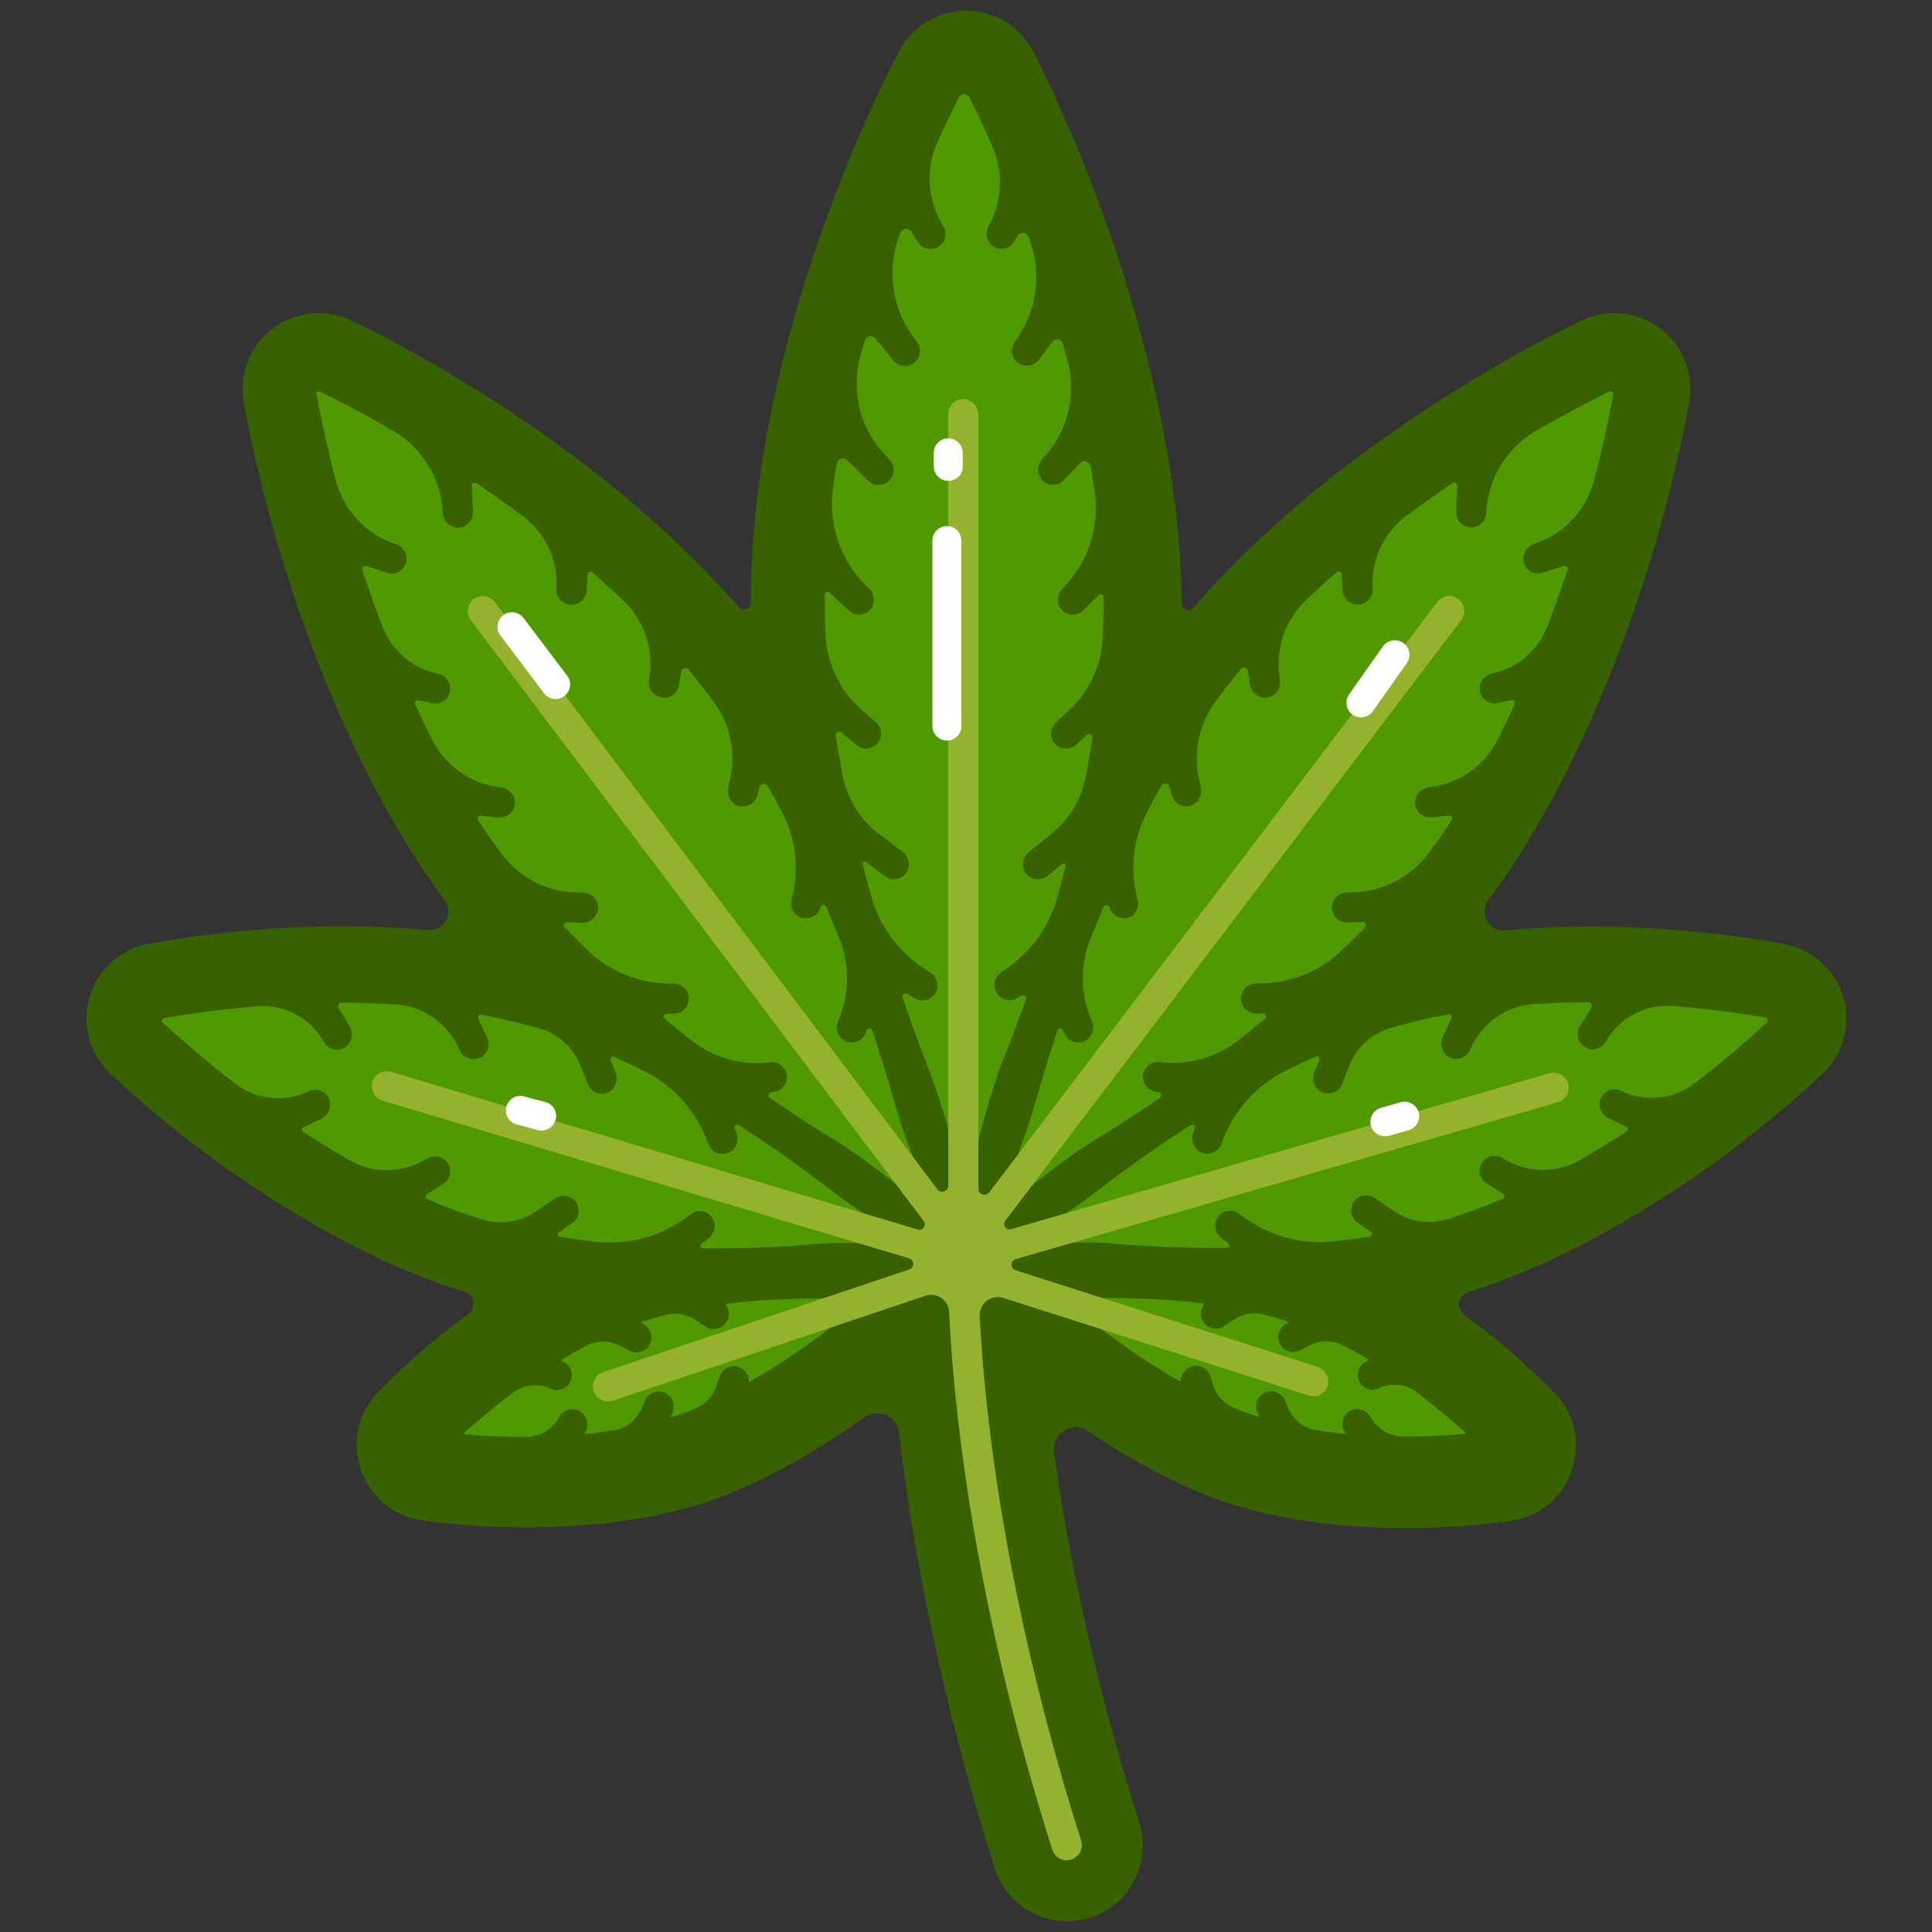 <?xml version="1.0" encoding="utf-8"?>
<!-- Generator: Adobe Illustrator 20.0.0, SVG Export Plug-In . SVG Version: 6.00 Build 0)  -->
<svg version="1.1" xmlns="http://www.w3.org/2000/svg" xmlns:xlink="http://www.w3.org/1999/xlink" x="0px" y="0px"
	 viewBox="0 0 1000 1000" style="enable-background:new 0 0 1000 1000;" xml:space="preserve">
<rect x="0" y="0" width="1000" height="1000" fill="#333333" stroke="none"/>
<style type="text/css">
	.st0{fill:none;stroke:#45210A;stroke-width:3;stroke-linecap:round;stroke-linejoin:round;stroke-miterlimit:10;}
	.st1{fill:#00FFFF;}
	.st2{clip-path:url(#SVGID_2_);}
	.st3{clip-path:url(#SVGID_4_);}
	.st4{clip-path:url(#SVGID_6_);}
	.st5{fill:#D2C6C6;}
	.st6{fill:#D2C6C6;stroke:#534741;stroke-miterlimit:10;}
	.st7{fill:#B28A5C;stroke:#45210A;stroke-width:3;stroke-linecap:round;stroke-linejoin:round;stroke-miterlimit:10;}
	.st8{fill:none;stroke:#87562E;stroke-miterlimit:10;}
	.st9{fill:none;stroke:#87562E;stroke-linecap:round;stroke-linejoin:round;stroke-miterlimit:10;}
	.st10{fill:none;stroke:#FFFFFF;stroke-linecap:round;stroke-linejoin:round;stroke-miterlimit:10;}
	.st11{fill:none;stroke:#45210A;stroke-linecap:round;stroke-linejoin:round;stroke-miterlimit:10;}
	.st12{fill:#45210A;}
	.st13{fill:#FFFFFF;}
	.st14{fill:#488C00;}
	.st15{fill:#488C00;stroke:#006837;stroke-linejoin:round;stroke-miterlimit:10;}
	.st16{fill:#488C00;stroke:#006837;stroke-width:0.899;stroke-linejoin:round;stroke-miterlimit:10;}
	.st17{fill:#FCEE21;}
	.st18{fill:none;stroke:#FFFFFF;stroke-linecap:round;stroke-miterlimit:10;}
	.st19{fill:#FFCADE;}
	.st20{fill:none;stroke:#386100;stroke-width:4;stroke-linejoin:round;stroke-miterlimit:10;}
	.st21{fill:#519900;}
	.st22{fill:#386100;}
	.st23{fill:none;stroke:#386100;stroke-width:0.25;stroke-linecap:round;stroke-linejoin:round;stroke-miterlimit:10;}
	.st24{fill:none;stroke:#386100;stroke-linecap:round;stroke-linejoin:round;stroke-miterlimit:10;}
	.st25{fill:#519900;stroke:#386100;stroke-linejoin:round;stroke-miterlimit:10;}
	.st26{fill:none;stroke:#95B22F;stroke-linecap:round;stroke-linejoin:round;stroke-miterlimit:10;}
	.st27{fill:#95B22F;}
</style>
<g id="Layer_1">
	<g>
		<g>
			<path class="st21" d="M500,629.3c-3.8-0.1-6.9-2.9-7.5-6.6l0,0c0-0.3-5-32.2-19-68.8c-35-91.5-53.5-175.2-53.5-242
				c0-69.4,19.9-139.3,36.6-185.7c18-50.2,35.8-83.5,36.6-84.9c1.4-2.5,4-4.1,6.9-4.1c0,0,0.1,0,0.1,0c2.9,0,5.6,1.7,6.9,4.3
				c44.4,88.4,73.1,194.5,73.1,270.4c0,111-50.9,235.6-53.6,242.1c-0.5,1.4-9.8,26.1-18.6,69.1c-0.7,3.6-3.9,6.2-7.6,6.2
				C500.1,629.3,500.1,629.3,500,629.3z"/>
		</g>
	</g>
	<g>
		<g>
			<path class="st21" d="M510.6,641c-1.7,0-3.4-0.6-4.8-1.7c-3-2.4-3.8-6.5-2-9.8c0.2-0.4,14.4-27,24.5-62.1
				c25.4-88.3,58.7-161.5,96.4-211.6c39.2-52,93.5-93.2,132.2-118.5c41.8-27.4,74-42.4,75.3-43c1-0.5,2.2-0.7,3.3-0.7
				c1.7,0,3.4,0.6,4.8,1.6c2.3,1.8,3.4,4.7,2.9,7.6c-16.6,91.3-55,187-97.8,243.9c-62.6,83.2-171,147.8-176.8,151.2
				c-1.2,0.8-22.1,14-52.8,41.2C514.3,640.4,512.5,641,510.6,641z"/>
		</g>
	</g>
	<g>
		<g>
			<path class="st21" d="M627.6,653.9c-22.4,0-42.5-1.2-53.8-2.4c-0.6,0-5.4-0.4-13.6-0.4c-7.8,0-20.6,0.3-37,1.8
				c-0.2,0-0.5,0-0.7,0c-3.5,0-6.6-2.3-7.5-5.8c-1-3.6,0.8-7.5,4.2-9.1c0.2-0.1,20.8-9.9,42.7-26.8c55.6-42.8,109.2-72.6,155.1-86.3
				c30.7-9.2,66.3-13.8,105.9-13.8c52.7,0,93.3,8.2,95,8.5c2.9,0.6,5.1,2.7,5.9,5.5c0.8,2.8,0,5.8-2.2,7.8
				c-51.6,48.6-118.6,90-170.7,105.6C708.8,651.2,660.6,653.9,627.6,653.9C627.6,653.9,627.6,653.9,627.6,653.9z"/>
		</g>
	</g>
	<g>
		<path class="st21" d="M669.1,676.5c-44.3-14.9-100.4-12.6-113.8-12.1c-18.9,0.8-34.1-1.9-34.1-1.9c18.7,10.9,28.4,18.9,28.4,18.9
			c10.1,8.8,53.7,44.1,98,59c33.8,11.3,84.7,14,128.9,7.7C776.5,748.1,727.6,696.1,669.1,676.5z"/>
	</g>
	<g>
		<g>
			<path class="st21" d="M489.6,641c-1.8,0-3.7-0.7-5.2-2c-30.8-27.2-51.6-40.4-52.8-41.2c-5.8-3.4-114.2-68.1-176.8-151.2
				C212,389.8,173.6,294.1,157,202.8c-0.5-2.9,0.6-5.8,2.9-7.6c1.4-1.1,3.1-1.6,4.8-1.6c1.1,0,2.2,0.2,3.3,0.7
				c1.3,0.6,33.5,15.6,75.3,43c38.7,25.3,93,66.5,132.2,118.5c37.7,50.1,71.1,123.2,96.4,211.6c10.2,35.3,24.4,61.9,24.5,62.1
				c1.8,3.3,1,7.5-2,9.8C493.1,640.5,491.3,641,489.6,641z"/>
		</g>
	</g>
	<g>
		<g>
			<path class="st21" d="M372.6,653.9c-33,0-81.2-2.6-123.4-15.3C197.1,623,130,581.6,78.5,533c-2.1-2-2.9-5-2.2-7.8
				c0.8-2.8,3.1-4.9,5.9-5.5c1.7-0.3,42.2-8.5,95-8.5c39.6,0,75.3,4.6,105.9,13.8c45.9,13.7,99.6,43.6,155.1,86.3
				c21.9,16.9,42.5,26.7,42.7,26.8c3.4,1.6,5.2,5.4,4.2,9.1c-0.9,3.4-4,5.8-7.5,5.8c-0.2,0-0.5,0-0.7,0c-16.4-1.5-29.1-1.8-37-1.8
				c-8.2,0-13,0.3-13.6,0.4C415.1,652.6,395,653.9,372.6,653.9z"/>
		</g>
	</g>
	<g>
		<path class="st21" d="M331.2,676.5c44.3-14.9,100.4-12.6,113.8-12.1c18.9,0.8,34.1-1.9,34.1-1.9c-18.7,10.9-28.4,18.9-28.4,18.9
			c-10.1,8.8-53.7,44.1-98,59c-33.8,11.3-84.7,14-128.9,7.7C223.7,748.1,272.6,696.1,331.2,676.5z"/>
	</g>
	<g>
		<path class="st22" d="M759.8,668.8c0.1,0,0.1,0,0.2-0.1c56.5-16.9,128.4-61.2,183.3-112.9c10.7-10.1,14.9-25.1,10.9-39.3
			c0,0,0-0.1,0-0.1c-4-14-15.4-24.6-29.8-27.6c-3.6-0.7-70.1-14.1-145.3-7.2c-8.5,0.8-13.8-8.9-8.7-15.7c0.1-0.1,0.1-0.2,0.2-0.3
			c45.6-60.5,86.2-161.5,103.7-257.3c2.6-14.5-3-29.1-14.6-38c-11.5-8.9-26.9-10.7-40.2-4.8c-0.1,0.1-0.3,0.1-0.4,0.2
			c-3.8,1.8-38.6,18.2-81.8,46.7c-48.1,31.8-88.2,66-119.5,102.1c-2.2,2.5-6.2,1-6.2-2.3c0-0.1,0-0.3,0-0.4
			c0-80.4-30-192.1-76.4-284.5c-6.6-13.2-19.8-21.5-34.5-21.7c-0.2,0-0.3,0-0.5,0h-0.1c-14.5,0-27.8,7.9-34.6,20.7
			c-2.1,3.9-21.1,39.9-39.6,92c-24.7,69.6-37.3,134.7-37.3,193.5c0,0,0,0.1,0,0.1c0,3.3-4,4.8-6.2,2.3
			c-31.3-35.9-71.3-70.1-119.2-101.8c-43.4-28.7-78-45-81.8-46.7c-0.1-0.1-0.2-0.1-0.4-0.2c-13.3-6-28.7-4.1-40.1,4.7
			c-11.7,9-17.3,23.6-14.7,38.1c17.4,95.7,58.1,196.7,103.7,257.2c0,0.1,0.1,0.1,0.1,0.2c5.2,6.8-0.2,16.5-8.7,15.7
			c-72.3-6.6-136.1,5.5-145.1,7.3c-0.1,0-0.1,0-0.2,0c-14.3,3-25.7,13.6-29.8,27.6c0,0,0,0.1,0,0.1c-4,14.1,0.2,29.2,10.9,39.3
			c54.8,51.7,126.8,96,183.3,112.9c0,0,0.1,0,0.1,0c5.1,1.5,6.3,8.2,2,11.4c-26.4,19.3-44,37.6-47.2,41c-10.1,10.7-13.3,26-8.5,39.9
			c4.9,13.9,16.9,23.9,31.5,26c17.3,2.5,35.4,3.7,53.9,3.7c35,0,68-4.6,93.1-13c31.2-10.5,61.2-29.1,82.2-44c7-5,16.8-0.7,17.8,7.9
			c6.5,55.6,20.4,133.7,49.6,225.5c5.2,16.4,20.2,27.4,37.4,27.4c4,0,8-0.6,11.8-1.8c0,0,0.1,0,0.1,0c10-3.2,18.2-10.1,23-19.4
			c4.8-9.3,5.7-20,2.5-29.9c-24.3-76.3-37.2-142-44.1-191.7c-1.3-9.6,9.4-16.4,17.4-10.9c20,13.4,45.6,28.2,72.1,37.1
			c25.1,8.4,58.1,13.1,93.1,13.1c18.5,0,36.6-1.3,53.8-3.7c14.6-2.1,26.7-12,31.5-25.9c4.9-13.9,1.6-29.2-8.5-39.9
			c-3.2-3.4-20.8-21.6-47.2-40.9C753.5,677.1,754.6,670.4,759.8,668.8z M699.4,730c-4.1,1.9-5.8,6.8-3.6,10.8l0.8,1.4
			c-5.2-0.5-10.2-1.1-15.1-1.9c-6.5-1-12.1-5.3-14.7-11.4l-1.7-4.1c-1.7-4-6.3-5.8-10.2-4.1c-4,1.7-5.8,6.3-4.1,10.2l1.1,2.6
			c-0.6-0.2-1.1-0.4-1.7-0.5c-3.8-1.3-7.7-2.7-11.5-4.3c-5.2-2.1-9.1-6.5-10.8-11.8l-1.4-4.3c-1.3-4.1-5.5-6.6-9.6-5.4
			c-3.3,1-5.5,3.9-5.7,7.2c0,0.4-0.4,0.6-0.8,0.4c-30.6-17.5-54.3-38-55.7-39.2c0,0-0.1-0.1-0.1-0.1c-0.1-0.1-1.5-1.2-4-3.1
			c1.6,0,3.3-0.1,5-0.1c24-1,46.8-0.2,67,2.3c0.4,0,0.6,0.5,0.4,0.8c-1.8,2.6-2,6.1-0.1,8.9c1.6,2.4,4.4,3.6,7.1,3.4
			c1.3-0.1,2.6-0.5,3.7-1.3l4.9-3.3c4.5-3.1,10.2-4.1,15.5-2.7c4.4,1.1,8.6,2.3,12.5,3.6c0.3,0.1,0.6,0.2,0.8,0.3l-1.4,0.7
			c-3.6,1.9-5.4,6.3-3.8,10c1.3,3,4.2,4.8,7.2,4.8c1.2,0,2.4-0.3,3.6-0.9l4.8-2.5c5.5-2.9,12.1-2.9,17.6,0c4.3,2.2,8.4,4.6,12.4,7
			c0.4,0.2,0.3,0.8-0.1,0.9h0c-3.8,1.7-5.9,6.1-4.4,10c1.2,3.2,4.2,5,7.3,5c1.1,0,2.1-0.2,3.1-0.7l0.4-0.2c6.3-2.8,13.6-2,19.1,2.2
			c10.1,7.6,18.7,15,25.1,20.7c0.3,0.3,0.1,0.9-0.3,0.9c-10.6,0.9-21.3,1.4-31.8,1.3c-7,0-13.4-3.9-16.7-10v0
			C707.6,730,703.1,728.3,699.4,730z M347,733.6l1.1-2.6c1.7-4-0.2-8.5-4.1-10.2c-4-1.7-8.5,0.2-10.2,4.1l-1.7,4.1
			c-2.6,6.1-8.1,10.4-14.7,11.4c-4.9,0.7-9.9,1.4-15.1,1.9l0.8-1.4c2.1-3.9,0.5-8.9-3.6-10.8c-3.8-1.7-8.3,0-10.2,3.6v0
			c-3.3,6.1-9.7,10-16.7,10c-10.5,0.1-21.2-0.4-31.8-1.3c-0.5,0-0.6-0.6-0.3-0.9c6.4-5.8,14.9-13.1,25.1-20.7
			c5.5-4.1,12.8-5,19.1-2.2l0.4,0.2c1,0.5,2.1,0.7,3.1,0.7c3.1,0,6.1-1.9,7.3-5c1.5-3.9-0.6-8.3-4.4-10c-0.4-0.2-0.4-0.7-0.1-0.9
			c4-2.4,8.2-4.8,12.4-7c5.5-2.9,12.1-2.9,17.6,0l4.8,2.5c1.1,0.6,2.4,0.9,3.6,0.9c3,0,5.9-1.8,7.2-4.8c1.6-3.8-0.2-8.1-3.8-10
			l-1.4-0.7c0.3-0.1,0.6-0.2,0.8-0.3c3.9-1.3,8.1-2.5,12.5-3.6c5.3-1.4,11-0.4,15.5,2.7l4.9,3.3c1.1,0.8,2.4,1.2,3.7,1.3
			c2.7,0.2,5.5-1,7.1-3.4c1.9-2.8,1.7-6.3-0.1-8.9c-0.2-0.3,0-0.8,0.4-0.8c20.2-2.5,43-3.3,67-2.3c1.7,0.1,3.4,0.1,5,0.1
			c-2.5,1.9-3.8,3-4,3.1c0,0-0.1,0.1-0.1,0.1c-1.4,1.2-25.1,21.7-55.7,39.2c-0.3,0.2-0.8,0-0.8-0.4c-0.1-3.3-2.3-6.2-5.7-7.2
			c-4.1-1.2-8.4,1.4-9.6,5.4l-1.4,4.3c-1.7,5.3-5.6,9.7-10.8,11.8c-3.8,1.6-7.6,3-11.5,4.3C348.1,733.2,347.5,733.4,347,733.6z
			 M180.9,531.1l-6.1-10.1c0.6-1.1,0.5-0.9,1.1-2c9.4,0,19.1,0.3,29,0.9c14,0.9,26.4,9.5,32.4,22.2l0.7,1.6c1.3,2.8,4.1,4.5,7.1,4.5
			c1.3,0,2.6-0.3,3.9-1c3.6-2,4.8-6.6,3.1-10.3l-4.6-9.8c-0.5-1,0.4-2.1,1.5-1.9c10.2,1.9,20.4,4.3,30.4,7.2c0.1,0,0.2,0.1,0.4,0.1
			c9.4,2.8,16.9,9.8,20.5,18.8l4,10c1.2,3,4.1,4.9,7.2,4.9c1,0,2.1-0.2,3.1-0.7c3.9-1.7,5.6-6.4,4-10.3l-2.6-6.5
			c-0.5-1.1,0.7-2.2,1.8-1.7c5.4,2.4,10.8,5,16,7.6c15.4,7.7,27.1,21.2,32.8,37.5v0c1.1,3.2,4.1,5.2,7.4,5.2c0.9,0,1.9-0.2,2.8-0.5
			c4-1.5,5.9-6.1,4.5-10.1l-0.9-2.7c-0.4-1.2,0.9-2.3,2-1.6c24.1,15.4,42.3,29.4,49.7,35.1c22.9,17.6,44.2,27.6,44.2,27.6
			c-16-1.4-28.8-1.8-37.7-1.8c-9.3,0-14.3,0.4-14.3,0.4c-8.4,0.9-28.1,2.4-53.1,2.4c-2.4,0-4.8,0-7.2,0c-1.3,0-1.8-1.6-0.8-2.4
			l3.5-2.7c3.4-2.6,4.3-7.5,1.8-10.9c-2.6-3.6-7.6-4.3-11.1-1.6l-0.9,0.7c-13.7,10.6-31,15.5-48.3,13.5c-6.1-0.7-12.2-1.6-18.4-2.5
			c-1.2-0.2-1.5-1.7-0.5-2.4l6.9-4.8c3.6-2.5,4.4-7.5,1.8-11c-2.5-3.4-7.5-4-11-1.6l-9.2,6.4c-8,5.6-18.2,7.3-27.6,4.5
			c-0.1,0-0.1,0-0.2,0c-9.3-2.8-19-6.4-29-10.7c-1-0.4-1.1-1.8-0.2-2.4l8.6-5.4c3.7-2.3,4.8-7.3,2.3-10.9c-2.4-3.5-7.3-4.4-10.9-2.1
			h0c-12.1,7.6-27.3,7.8-39.7,0.8c-8.1-4.6-16.2-9.6-24.2-14.8c-0.9-0.6-0.8-1.9,0.1-2.3l9.3-4.5c3.7-1.8,5.6-6.2,4.1-10.1
			c-1.7-4.2-6.6-6-10.6-4.1c-12.4,6-27.1,4.5-38-3.9c-13.1-10.1-25.7-20.7-37.5-31.6c-0.8-0.8-0.4-2.1,0.7-2.3
			c6.4-1.2,24.1-4.2,48.2-6.1c13.7-1.1,26.8,5.6,33.9,17.4l0.7,1.2c1.5,2.4,4,3.8,6.7,3.8c1.7,0,3.3-0.5,4.8-1.7
			C182.3,539,183,534.5,180.9,531.1z M165.7,202.7c5.6,2.7,19.4,9.6,37.8,20.3c15.3,8.9,25,25,25.7,42.6c0,0,0,0,0,0
			c0.2,4.2,3.6,7.5,7.8,7.5c0.1,0,0.2,0,0.3,0c4.3-0.2,7.6-3.9,7.5-8.2l-0.6-13.4c-0.1-1.3,1.4-2.1,2.5-1.4
			c7.8,5.3,15.9,11,24.1,17.2c11.7,8.7,18.2,22.8,17.2,37.4v0c-0.3,4.3,3,8,7.3,8.3c0.2,0,0.3,0,0.5,0c4.1,0,7.5-3.2,7.8-7.3
			l0.5-8.3c0.1-1.3,1.6-2,2.6-1.1c5.3,4.7,10.6,9.5,15.9,14.5c10.9,10.4,16,25.5,13.5,40.3l-0.1,0.8c-0.5,3,0.6,6,3.1,7.8
			c1.4,1,3.1,1.5,4.6,1.5c3.8,0,7.1-2.7,7.7-6.5l1.2-7.2c0.3-1.8,2.5-2.4,3.7-1c3.9,4.7,7.7,9.4,11.3,14.3c0.6,0.8,1.2,1.5,1.7,2.3
			c8.8,11.9,11.9,27,8.4,41.3l-0.7,3.1c-1,4.2,1.4,8.6,5.6,9.7c0.6,0.2,1.3,0.2,1.9,0.2c3.5,0,6.7-2.4,7.6-6l1-4
			c0.5-2.1,3.3-2.4,4.3-0.6c2.6,4.6,5.1,9.2,7.5,13.9c7.2,13.8,9,29.8,4.8,44.8v0c-0.8,3.1,0.2,6.5,2.8,8.3c1.5,1.1,3.1,1.5,4.7,1.5
			c3.4,0,6.6-2.3,7.5-5.7c0.4-1.4,2.4-1.6,3-0.2c2.4,5.7,4.7,11.4,6.9,16.9c5.3,13.4,5.1,28.4-0.6,41.7l-0.3,0.6
			c-1.4,3.5-0.4,7.6,2.8,9.7c1.4,0.9,2.9,1.3,4.3,1.3c3.1,0,6-1.8,7.2-4.8l0.6-1.5c0.6-1.4,2.5-1.3,3,0.1
			c5.4,16.5,9.1,29.3,11.1,36.2c7.5,26.1,17.1,47.3,22,57.4c0.4,1,0.8,1.9,1.4,2.8c0.9,1.9,1.6,3.1,1.8,3.4c0,0,0,0,0,0
			c-32.5-28.7-53.8-41.9-53.8-41.9c-6.7-4-19.5-11.9-35.6-23c-1.2-0.8-0.7-2.7,0.7-2.9l1-0.1c4.1-0.5,7.4-4.1,7.1-8.2
			c-0.3-4.5-4.3-7.8-8.7-7.3h0c-14.5,1.9-29.1-2.2-40.6-11.2c-4.5-3.6-9.2-7.2-13.8-11.1c-1.2-0.9-0.5-2.8,1-2.8l3.5,0c0,0,0,0,0,0
			c4.5,0,8-3.7,7.8-8.3c-0.2-4.2-3.9-7.3-8-7.3l-1.8,0c-15.9,0-31.3-6.3-42.7-17.4c-4-3.8-7.9-7.8-11.7-11.7c-1-1-0.2-2.7,1.2-2.7
			l7.9,0.3c0.1,0,0.2,0,0.3,0c4.5,0,8.2-3.9,7.8-8.6c-0.4-3.9-3.8-6.9-7.8-7l-3.7-0.1c-15.1-0.4-29.1-7.7-38.2-19.7
			c-0.1-0.1-0.1-0.1-0.1-0.2c-4.1-5.5-8.2-11.3-12.2-17.4c-0.7-1.1,0.2-2.6,1.5-2.4l8.8,1c0.3,0,0.6,0,0.9,0c4.3,0,8-3.6,7.8-8.2
			c-0.2-3.9-3.4-7-7.2-7.4c-15.3-1.7-28.6-11-35.6-24.7c-3-5.9-5.9-12-8.8-18.2c-0.5-1.2,0.5-2.5,1.8-2.2l6.9,1.5
			c0.5,0.1,1.1,0.2,1.6,0.2c4.1,0,7.7-3.2,7.8-7.7c0.1-3.8-2.7-7-6.4-7.8l0,0c-13.1-2.8-23.9-12-28.7-24.5
			c-3.7-9.6-7.1-19.4-10.4-29.2c-0.4-1.2,0.8-2.4,2-2l10.8,3.5c0.8,0.3,1.6,0.4,2.4,0.4c3.4,0,6.6-2.3,7.5-5.8
			c1.1-4-1.4-8.2-5.4-9.5h0c-15.4-5-27-17.6-31.1-33.2c-3.8-14.7-7.1-29.4-9.8-43.9C163.2,203.1,164.5,202.1,165.7,202.7z
			 M449.6,304.4L449.6,304.4c-14.3-13.3-21.2-32.7-18.4-52c0.6-4.2,1.2-8.3,1.9-12.4c0.4-2.6,3.5-3.6,5.4-1.8l10.9,10.6
			c1.5,1.5,3.5,2.2,5.4,2.2c2.2,0,4.4-0.9,5.9-2.7c2.7-3.2,2.3-8-0.7-10.9l-0.4-0.4c-14-13.5-19.4-33.6-14.3-52.4
			c0.7-2.8,1.5-5.5,2.3-8.3c0.7-2.5,4-3.2,5.6-1.1l9.1,11.3c1.5,1.9,3.8,2.9,6.1,2.9c2,0,4.1-0.8,5.6-2.4c2.8-2.9,2.8-7.4,0.3-10.5
			v0c-12.3-15.3-15.7-35.9-8.9-54.3c0.2-0.6,0.4-1.1,0.6-1.7c0.9-2.5,4.3-2.8,5.7-0.6l3.3,5.3c1.5,2.4,4,3.7,6.6,3.7
			c1.9,0,3.8-0.7,5.3-2.1c2.8-2.6,3.2-6.8,1.2-10c-8.1-13-9.2-29.2-2.9-43.1c4.7-10.4,8.5-18.3,11-23.1c1.2-2.4,4.6-2.3,5.7,0
			c4.1,8.3,8,16.8,11.8,25.4c5.7,13,5.1,28-1.7,40.5l-0.3,0.5c-2,3.7-1,8.5,2.7,10.7c1.3,0.8,2.6,1.1,4,1.1c2.8,0,5.4-1.5,6.8-4.1
			l1.4-2.5c1.3-2.4,4.9-2.2,5.8,0.5c0.2,0.6,0.5,1.3,0.7,1.9c6.3,17.5,3.5,37-7.6,52l-0.1,0.1c-2.5,3.3-2.1,8.1,1.1,10.8
			c1.5,1.2,3.3,1.8,5,1.8c2.4,0,4.8-1.1,6.3-3.2l6.7-9.1c1.6-2.2,5-1.5,5.7,1.1c0.8,2.9,1.6,5.8,2.4,8.8c4.8,18-0.1,37.2-13,50.6v0
			c-3,3.2-3.1,8.3,0.1,11.3c1.5,1.4,3.4,2.1,5.3,2.1c2.1,0,4.1-0.8,5.6-2.4l8.4-8.8c1.8-1.9,5-0.9,5.5,1.7c0.7,4.3,1.4,8.6,2.1,12.9
			c2.7,18.5-3.4,37.1-16.6,50.3c-2.9,2.9-3.3,7.8-0.6,10.9c1.6,1.8,3.7,2.7,5.9,2.7c2,0,4-0.8,5.5-2.3l7.9-7.9
			c0.9-0.9,2.5-0.3,2.5,1c0,1,0,2,0,2.9c0,6-0.2,12-0.4,18.1c-0.7,14.4-7,28-17.6,37.8l-6.5,6c-3.1,2.9-3.6,7.7-0.9,10.9
			c1.6,1.9,3.8,2.8,6,2.8c1.9,0,3.8-0.7,5.3-2.1l5.4-5c1.2-1.1,3.2-0.1,2.9,1.6c-1,6.7-2.2,13.3-3.4,19.9
			c-2.2,11.6-8.4,22-17.5,29.4l-12,9.8c-3.3,2.7-4.1,7.7-1.4,11.1c1.5,1.9,3.8,3,6.1,3c1.7,0,3.5-0.6,4.9-1.8l7.6-6.2
			c0.9-0.7,2.2,0.1,1.9,1.2c-1.4,5.5-2.8,10.8-4.3,16c-4.2,15.3-13.8,28.5-26.9,37.4l-1.7,1.2c-3.9,2.6-5.1,7.3-2.9,10.9
			c1.5,2.4,4.1,3.8,6.7,3.8c1.5,0,3-0.4,4.4-1.3l1.4-1c1.4-0.9,3.2,0.4,2.6,2c-5.4,15.5-10,27.2-12.7,33.7c0,0-9.7,24.9-18.9,70.1
			c0,0,0,0.1-0.1,0.1c0,0,0-0.1,0-0.1c-0.5-3.2-5.6-34.3-19.4-70.1c-2.6-6.7-7.2-18.8-12.6-34.6c-0.5-1.6,1.2-2.9,2.6-2.1l3.5,2.2
			c1.3,0.8,2.7,1.2,4.2,1.2c2.7,0,5.3-1.4,6.7-3.9c2.1-3.7,0.8-8.4-2.8-10.7l-2-1.2c-14-8.8-24.2-22.5-28.6-38.5
			c-1.5-5.2-2.9-10.6-4.3-16.1c-0.3-1.1,1-1.9,1.9-1.2l9.6,7.3c1.4,1.1,3.1,1.6,4.7,1.6c2.3,0,4.6-1,6.2-3c2.6-3.4,1.7-8.5-1.7-11.1
			l-12.5-9.6c-9.7-7.4-16.3-18.2-18.6-30.2c-1.3-6.8-2.5-13.6-3.5-20.5c-0.2-1.6,1.7-2.7,2.9-1.6l7.6,6.5c1.5,1.3,3.3,1.9,5.1,1.9
			c2.3,0,4.5-1,6.1-2.9c2.7-3.3,2.1-8.2-1.2-11l-6.8-5.9c-11.4-9.8-18.3-23.9-19-39c-0.3-5.7-0.4-11.4-0.4-17.1c0-1.3,0-2.6,0-3.9
			c0-1.3,1.5-1.9,2.4-1l10,9.3c1.5,1.4,3.4,2.1,5.3,2.1c2.2,0,4.4-0.9,6-2.8C453.2,312.1,452.7,307.3,449.6,304.4z M588.8,465.4
			L588.8,465.4c-4.1-15-2.4-31,4.8-44.8c2.4-4.7,4.9-9.3,7.5-13.9c1-1.9,3.8-1.5,4.3,0.6l1,4c0.9,3.6,4,6,7.6,6
			c0.6,0,1.3-0.1,1.9-0.2c4.2-1.1,6.6-5.5,5.6-9.7l-0.7-3.1c-3.4-14.3-0.3-29.5,8.4-41.3c0.6-0.8,1.2-1.6,1.7-2.3
			c3.6-4.8,7.4-9.6,11.3-14.3c1.2-1.4,3.4-0.8,3.7,1l1.2,7.2c0.6,3.8,3.9,6.5,7.7,6.5c1.5,0,3.1-0.5,4.6-1.5
			c2.4-1.7,3.6-4.8,3.1-7.8l-0.1-0.8c-2.5-14.8,2.6-29.9,13.5-40.3c5.2-5,10.5-9.8,15.9-14.5c1-0.9,2.5-0.2,2.6,1.1l0.5,8.3
			c0.3,4.1,3.7,7.3,7.8,7.3c0.2,0,0.3,0,0.5,0c4.3-0.3,7.6-4,7.3-8.3v0c-0.9-14.6,5.5-28.7,17.2-37.4c8.2-6.1,16.3-11.8,24.1-17.2
			c1.1-0.7,2.5,0.1,2.5,1.4l-0.6,13.4c-0.2,4.3,3.1,8,7.5,8.2c0.1,0,0.2,0,0.3,0c4.2,0,7.6-3.3,7.8-7.5c0,0,0,0,0,0
			C770,248,779.7,231.9,795,223c18.4-10.6,32.1-17.5,37.8-20.3c1.2-0.6,2.5,0.4,2.2,1.7c-2.7,14.5-6,29.2-9.8,43.9
			c-4,15.6-15.7,28.2-31.1,33.2h0c-4,1.3-6.5,5.4-5.4,9.5c0.9,3.6,4.1,5.8,7.5,5.8c0.8,0,1.6-0.1,2.4-0.4l10.8-3.5
			c1.2-0.4,2.4,0.8,2,2c-3.3,9.9-6.8,19.7-10.4,29.2c-4.8,12.5-15.6,21.8-28.7,24.5l0,0c-3.7,0.8-6.5,4-6.4,7.8
			c0.1,4.5,3.7,7.7,7.8,7.7c0.5,0,1.1-0.1,1.6-0.2l6.9-1.5c1.3-0.3,2.3,1,1.8,2.2c-2.9,6.2-5.8,12.3-8.8,18.2
			c-6.9,13.7-20.3,23-35.6,24.7c-3.9,0.4-7,3.5-7.2,7.4c-0.2,4.6,3.5,8.2,7.8,8.2c0.3,0,0.6,0,0.9,0l8.8-1c1.3-0.1,2.2,1.3,1.5,2.4
			c-4,6.1-8.1,12-12.2,17.4c0,0.1-0.1,0.1-0.1,0.2c-9.1,12-23.2,19.2-38.2,19.7l-3.7,0.1c-4,0.2-7.4,3.1-7.8,7
			c-0.4,4.7,3.2,8.6,7.8,8.6c0.1,0,0.2,0,0.3,0l7.9-0.3c1.4-0.1,2.2,1.7,1.2,2.7c-3.8,4-7.8,7.9-11.7,11.7
			c-11.4,11.1-26.7,17.4-42.7,17.4l-1.8,0c-4.2,0-7.8,3.2-8,7.3c-0.3,4.5,3.3,8.3,7.8,8.3c0,0,0,0,0,0l3.5,0c1.5,0,2.2,1.9,1,2.8
			c-4.7,3.8-9.3,7.5-13.8,11.1c-11.5,9-26.1,13-40.6,11.2c-4.4-0.5-8.5,2.8-8.7,7.3c-0.2,4.2,3,7.7,7.1,8.2l1,0.1
			c1.4,0.2,1.9,2.1,0.7,2.9c-16.1,11.1-28.9,19-35.6,23c0,0-21.3,13.2-53.8,41.9c0,0-0.1,0,0,0c0.2-0.4,0.8-1.5,1.8-3.4
			c0.5-0.9,1-1.8,1.4-2.7c4.9-10.1,14.5-31.3,22-57.4c2-6.9,5.7-19.7,11.1-36.2c0.5-1.4,2.4-1.5,3-0.1l0.6,1.5
			c1.2,3,4.1,4.8,7.2,4.8c1.5,0,3-0.4,4.3-1.3c3.1-2.1,4.2-6.2,2.8-9.7l-0.3-0.6c-5.7-13.3-5.9-28.3-0.6-41.7
			c2.2-5.5,4.5-11.2,6.9-16.9c0.6-1.4,2.6-1.2,3,0.2c1,3.5,4.1,5.7,7.5,5.7c1.6,0,3.2-0.5,4.7-1.5
			C588.6,471.8,589.7,468.5,588.8,465.4z M819.6,541.4c1.5,1.1,3.1,1.7,4.8,1.7c2.6,0,5.2-1.3,6.7-3.8l0.7-1.2
			c7.1-11.7,20.2-18.5,33.9-17.4c24,1.9,41.8,4.9,48.2,6.1c1.1,0.2,1.5,1.5,0.7,2.3c-11.7,10.9-24.4,21.6-37.5,31.6
			c-10.9,8.4-25.6,9.9-38,3.9c-4-2-8.9-0.1-10.6,4.1c-1.6,3.8,0.3,8.2,4.1,10.1l9.3,4.5c0.9,0.5,1,1.8,0.1,2.3
			c-8.1,5.2-16.2,10.2-24.2,14.8c-12.4,7.1-27.6,6.8-39.7-0.8l0,0c-3.6-2.3-8.5-1.5-10.9,2.1c-2.5,3.7-1.4,8.6,2.3,10.9l8.6,5.4
			c0.9,0.6,0.8,1.9-0.2,2.4c-10,4.3-19.7,7.9-29,10.7c-0.1,0-0.1,0-0.2,0c-9.4,2.8-19.6,1.1-27.6-4.5l-9.2-6.4
			c-3.5-2.4-8.4-1.9-11,1.6c-2.6,3.5-1.8,8.5,1.8,11l6.9,4.8c1,0.7,0.6,2.2-0.5,2.4c-6.1,1-12.3,1.8-18.4,2.5
			c-17.2,2-34.5-2.9-48.3-13.5l-0.9-0.7c-3.5-2.7-8.5-2-11.1,1.6c-2.5,3.5-1.6,8.3,1.8,10.9l3.5,2.7c1,0.8,0.5,2.4-0.8,2.4
			c-2.4,0-4.9,0-7.2,0c-25,0-44.6-1.5-53.1-2.4c0,0-5-0.4-14.3-0.4c-8.9,0-21.6,0.4-37.7,1.8c0,0,21.2-10,44.2-27.6
			c7.4-5.7,25.6-19.7,49.7-35.1c1.1-0.7,2.4,0.4,2,1.6l-0.9,2.7c-1.4,4,0.5,8.6,4.5,10.1c0.9,0.4,1.9,0.5,2.8,0.5
			c3.2,0,6.2-2,7.4-5.2v0c5.7-16.3,17.4-29.8,32.8-37.5c5.3-2.6,10.6-5.2,16-7.6c1.1-0.5,2.2,0.6,1.8,1.7l-2.6,6.5
			c-1.6,4,0.1,8.6,4,10.3c1,0.5,2.1,0.7,3.1,0.7c3.1,0,6-1.8,7.2-4.9l4-10c3.7-9,11.2-16,20.5-18.8c0.1,0,0.2-0.1,0.4-0.1
			c10-3,20.2-5.4,30.4-7.2c1.1-0.2,1.9,0.9,1.5,1.9l-4.6,9.8c-1.7,3.7-0.5,8.3,3.1,10.3c1.2,0.7,2.6,1,3.9,1c2.9,0,5.8-1.7,7.1-4.5
			l0.7-1.6c5.9-12.7,18.3-21.3,32.4-22.2c9.9-0.6,19.7-0.9,29-0.9c0.6,1.1,0.5,0.9,1.1,2l-6.1,10.1
			C815.7,534.5,816.4,539,819.6,541.4z"/>
	</g>
	<g>
		<path class="st27" d="M811.7,560.8c-1.2-4.1-5.5-6.5-9.7-5.3l-278.6,80.7c-2.6,0.8-4.7-2.2-3-4.4L756.3,321
			c2.6-3.4,1.9-8.3-1.5-10.9c-3.4-2.6-8.3-1.9-10.9,1.5L512,617.2c-1.8,2.4-5.6,1.1-5.6-1.9V214.7c0-4.2-3.1-7.8-7.3-8.1
			c-4.5-0.3-8.3,3.3-8.3,7.8v399.3c0,3-3.8,4.2-5.6,1.9l-229.1-304c-2.6-3.4-7.5-4.1-10.9-1.5c-3.4,2.6-4.1,7.5-1.5,10.9l234.4,311
			c1.6,2.2-0.4,5.2-3.1,4.4l-272.5-81.6c-4.1-1.2-8.5,1.1-9.7,5.2c-1.2,4.1,1.1,8.5,5.2,9.7l272.5,81.6c2.9,0.9,2.9,4.9,0.1,5.8
			l-158.4,53.1c-4.1,1.4-6.3,5.8-4.9,9.9c1.1,3.3,4.1,5.3,7.4,5.3c0.8,0,1.7-0.1,2.5-0.4L479,670.7c5.9-2,12,2.2,12.3,8.5
			c0.6,14.2,2,33.5,4.8,57.3c10.3,88.8,32.1,169.2,48.6,221c1.1,3.3,4.1,5.4,7.4,5.4c0.8,0,1.6-0.1,2.4-0.4c4.1-1.3,6.4-5.7,5.1-9.8
			c-29.4-92.5-42.3-169.4-47.9-217.6c-2.6-22-3.9-40.2-4.6-53.9c-0.3-6.5,6-11.4,12.2-9.4l158.1,50.5c4.3,1.4,8.8-1.1,9.9-5.5
			c1-4-1.5-8.2-5.5-9.4l-156.1-49.9c-2.9-0.9-2.8-5,0.1-5.8l280.6-81.2C810.5,569.3,812.9,565,811.7,560.8z"/>
	</g>
	<g>
		<path class="st13" d="M490.8,248.9c-4.1,0-7.5-3.4-7.5-7.5v-7c0-4.1,3.4-7.5,7.5-7.5s7.5,3.4,7.5,7.5v7
			C498.3,245.6,495,248.9,490.8,248.9z"/>
	</g>
	<g>
		<path class="st13" d="M490.1,383.3c-4.1,0-7.5-3.4-7.5-7.5v-96c0-4.1,3.4-7.5,7.5-7.5s7.5,3.4,7.5,7.5v96
			C497.6,380,494.3,383.3,490.1,383.3z"/>
	</g>
	<g>
		<path class="st13" d="M287.6,361.8c-2.3,0-4.5-1-6-3L259,328.9c-2.5-3.3-1.8-8,1.5-10.5c3.3-2.5,8-1.8,10.5,1.5l22.6,29.9
			c2.5,3.3,1.8,8-1.5,10.5C290.8,361.3,289.2,361.8,287.6,361.8z"/>
	</g>
	<g>
		<path class="st13" d="M704.4,371.3c-1.5,0-3-0.4-4.3-1.4c-3.4-2.4-4.2-7.1-1.8-10.5l17.5-24.8c2.4-3.4,7.1-4.2,10.5-1.8
			s4.2,7.1,1.8,10.5l-17.5,24.8C709.1,370.2,706.8,371.3,704.4,371.3z"/>
	</g>
	<g>
		<path class="st13" d="M280.3,585.2c-0.6,0-1.3-0.1-1.9-0.3l-11-2.9c-4-1.1-6.4-5.2-5.3-9.2c1.1-4,5.2-6.4,9.2-5.3l11,2.9
			c4,1.1,6.4,5.2,5.3,9.2C286.7,582.9,283.6,585.2,280.3,585.2z"/>
	</g>
	<g>
		<path class="st13" d="M716.8,588.1c-3.3,0-6.3-2.1-7.2-5.4c-1.1-4,1.2-8.1,5.2-9.3l10.2-2.9c4-1.1,8.1,1.2,9.3,5.2
			c1.1,4-1.2,8.1-5.2,9.3l-10.2,2.9C718.2,588,717.5,588.1,716.8,588.1z"/>
	</g>
</g>
<g id="Layer_2">
</g>
<g id="Layer_3">
</g>
</svg>
